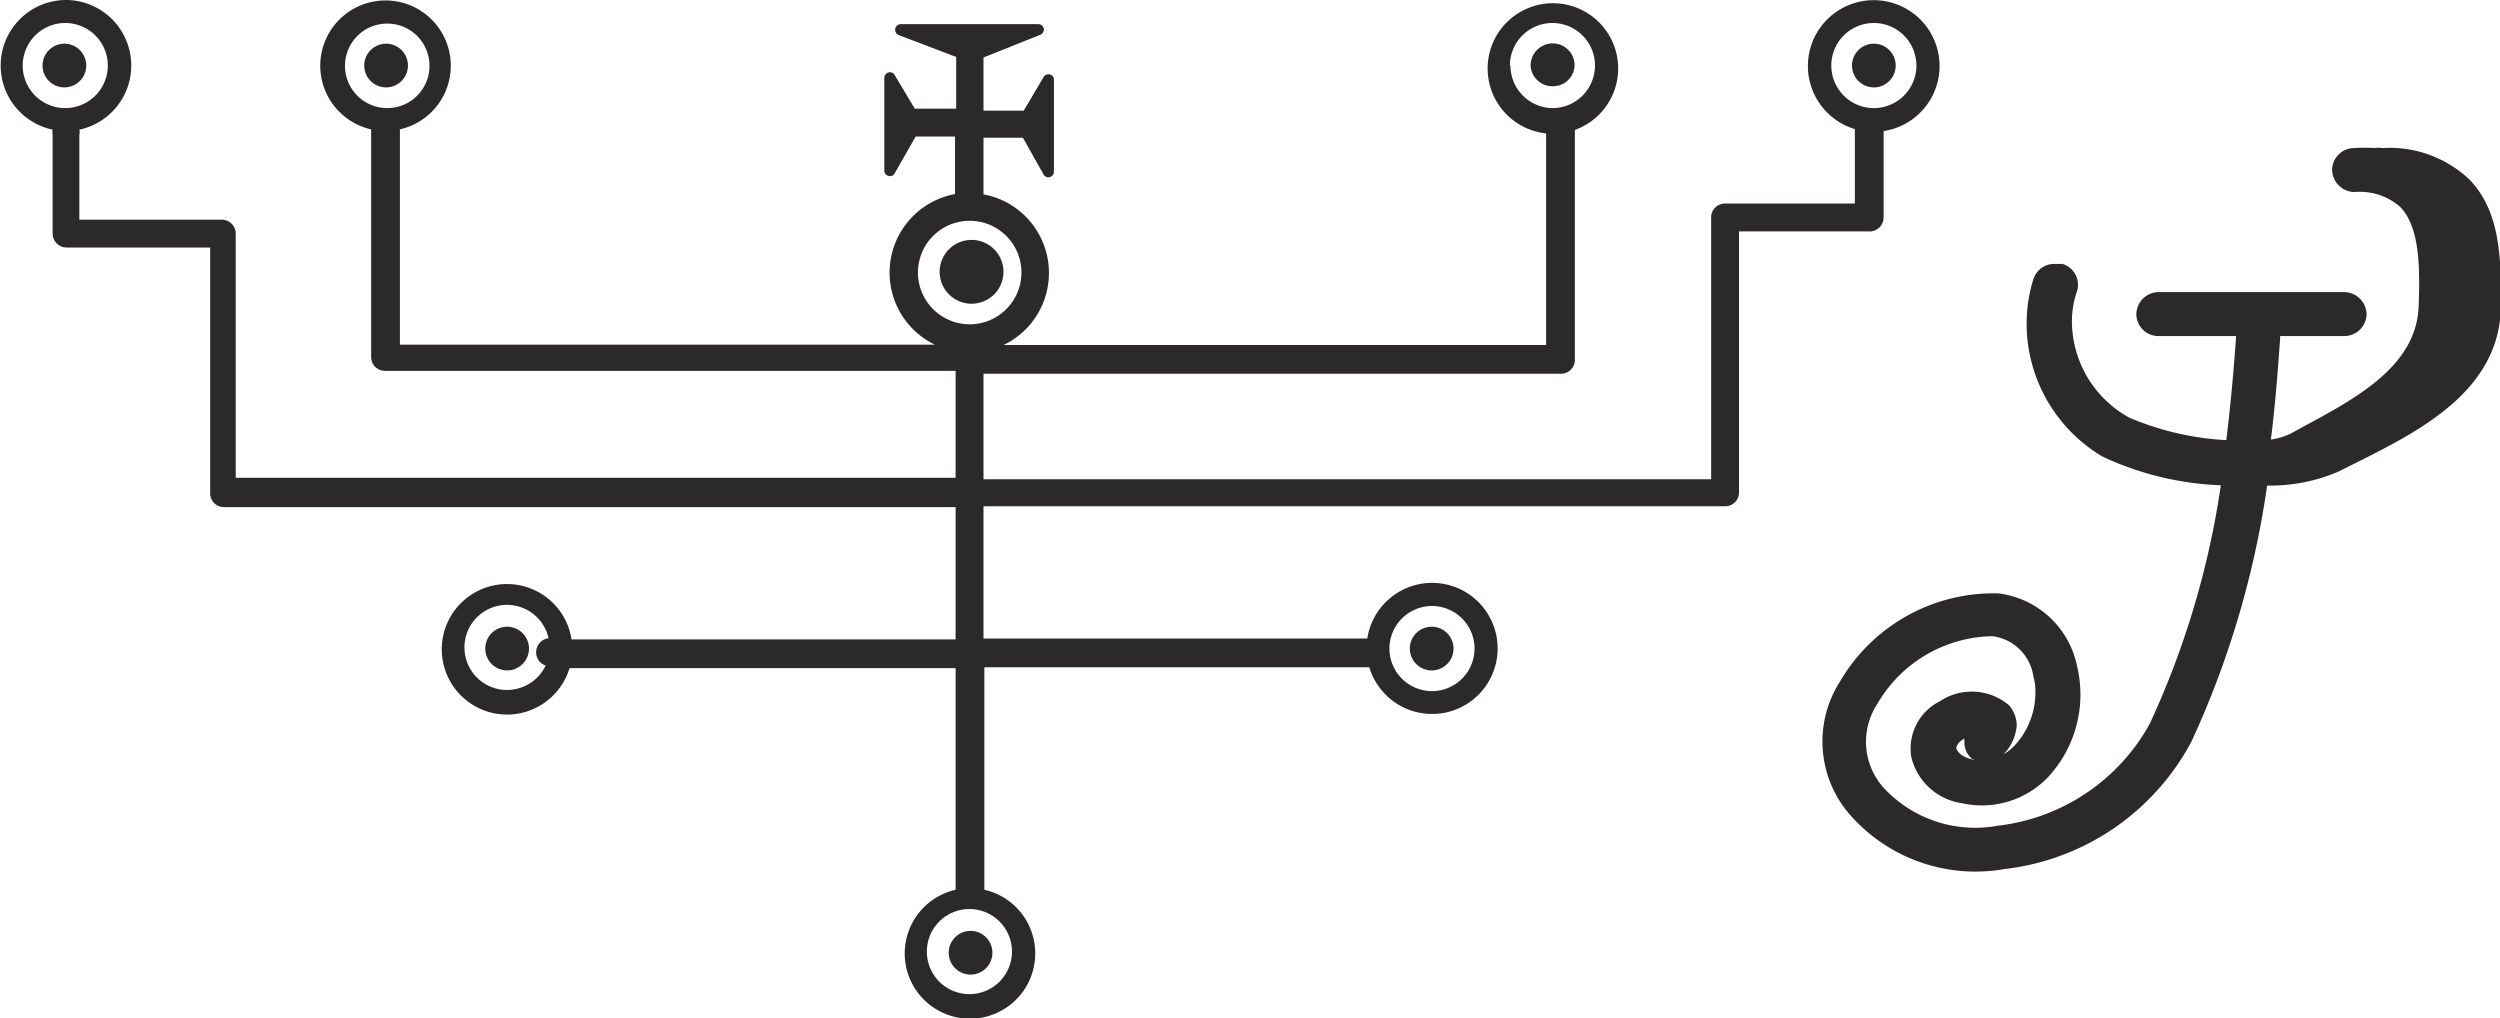 <svg xmlns="http://www.w3.org/2000/svg" viewBox="0 0 86.96 35.42">
  <g>
    <path d="M85.86,6.21a4.05,4.05,0,0,0-3-1.06.81.81,0,0,0-.27,0,4.94,4.94,0,0,0-.68,0,.77.77,0,0,0-.79.76.79.79,0,0,0,.78.77,2.13,2.13,0,0,1,1.58.51c.69.7.7,2.1.65,3.47-.08,2-2,3.1-3.88,4.11l-.53.29a2.33,2.33,0,0,1-.73.23c.15-1.18.24-2.35.32-3.49a.41.41,0,0,0,0-.11h2.22a.78.78,0,0,0,.79-.76.79.79,0,0,0-.79-.77H75.09a.78.78,0,0,0-.78.77.77.77,0,0,0,.78.76h2.69c-.08,1.18-.19,2.39-.34,3.62a10,10,0,0,1-3.37-.78,3.84,3.84,0,0,1-2-3.43v0a3.23,3.23,0,0,1,.16-.92.76.76,0,0,0-.49-1l-.18,0h-.14a.76.76,0,0,0-.69.53,5,5,0,0,0-.22,1.14,5.75,5.75,0,0,0,0,.83,5.39,5.39,0,0,0,2.62,4.2,10.63,10.63,0,0,0,4.12,1,30.08,30.08,0,0,1-2.47,8.29,6.94,6.94,0,0,1-5.28,3.55,4.34,4.34,0,0,1-4-1.34,2.4,2.4,0,0,1-.19-2.91,4.71,4.71,0,0,1,4-2.34,1.65,1.65,0,0,1,1.42,1.4,2,2,0,0,1,.07.56,2.72,2.72,0,0,1-.73,1.85,2.08,2.08,0,0,1-.38.3,1.63,1.63,0,0,0,.46-1,1.1,1.1,0,0,0-.26-.7,2,2,0,0,0-2.41-.15,1.84,1.84,0,0,0-1,1.93,2.12,2.12,0,0,0,1.77,1.62,3.18,3.18,0,0,0,3-.92,4.22,4.22,0,0,0,1-3.84,3.19,3.19,0,0,0-2.74-2.54A6.19,6.19,0,0,0,64,23.71a3.87,3.87,0,0,0,.34,4.62,5.81,5.81,0,0,0,5.38,1.9,8.46,8.46,0,0,0,6.51-4.44,32.07,32.07,0,0,0,2.63-8.9,6,6,0,0,0,2.49-.49l.56-.28c2.21-1.11,5-2.49,5.08-5.4C87,9.06,87,7.34,85.86,6.21ZM68.59,26.41c-.33-.07-.51-.25-.54-.39v0c0-.15.19-.28.28-.33a.69.69,0,0,0,0,.13.73.73,0,0,0,.26.57.53.53,0,0,1,.1.06Z" fill="#2c292b"/>
    <path d="M33,33.14a.76.76,0,1,0,.76-.76A.76.76,0,0,0,33,33.14Z" fill="#2c292b"/>
    <path d="M14.19,2.28a.76.76,0,1,0-1.52,0,.76.76,0,1,0,1.52,0Z" fill="#2c292b"/>
    <path d="M54.77,2.28A.76.76,0,0,0,54,1.51a.77.77,0,0,0-.76.77A.76.76,0,0,0,54,3,.75.75,0,0,0,54.77,2.28Z" fill="#2c292b"/>
    <path d="M3,2.28a.76.76,0,1,0-1.52,0A.76.76,0,1,0,3,2.28Z" fill="#2c292b"/>
    <path d="M65.94,2.28a.76.76,0,1,0-1.52,0,.76.76,0,1,0,1.52,0Z" fill="#2c292b"/>
    <path d="M65.52,7.56v-3a2.29,2.29,0,1,0-1-.07V7.08H60a.48.48,0,0,0-.48.48v9.11H34.21V13H54.29a.48.48,0,0,0,.49-.48v-8a2.27,2.27,0,1,0-1,.12V12H34.91a2.78,2.78,0,0,0-.7-5.24V4.79h1.37l.72,1.28a.19.19,0,0,0,.22.09A.2.2,0,0,0,36.66,6l0-3.22a.18.18,0,0,0-.14-.19.2.2,0,0,0-.22.09l-.69,1.17H34.21V2l2-.8A.22.22,0,0,0,36.31,1a.2.2,0,0,0-.2-.16l-4.78,0a.2.2,0,0,0-.19.16.2.2,0,0,0,.12.22l2,.76v1.8H31.82l-.7-1.17a.19.19,0,0,0-.22-.09.2.2,0,0,0-.14.19l0,3.22a.19.19,0,0,0,.15.19.18.18,0,0,0,.21-.09l.73-1.28h1.37v2a2.78,2.78,0,0,0-.7,5.24H13.91V4.5a2.27,2.27,0,1,0-1,0,.43.43,0,0,1,0,0v7.92a.48.48,0,0,0,.49.48H33.24v3.72H8.2V8.13a.49.49,0,0,0-.49-.49H2.76V4.69a.37.37,0,0,0,0-.18A2.28,2.28,0,0,0,2.27,0a2.28,2.28,0,0,0-.44,4.51.39.39,0,0,0,0,.18V8.13a.49.49,0,0,0,.48.48h5v8.55a.48.48,0,0,0,.48.48H33.24v4.6H19.88a2.27,2.27,0,1,0-.07,1H33.24v7.71a2.27,2.27,0,1,0,1,0V23.21H47.63a2.28,2.28,0,1,0-.07-1H34.21v-4.6H60a.48.48,0,0,0,.49-.48V8.05H65A.49.49,0,0,0,65.52,7.56Zm-13-5.28A1.48,1.48,0,1,1,54,3.76,1.48,1.48,0,0,1,52.54,2.28ZM31.93,9.47a1.8,1.8,0,1,1,1.79,1.81A1.8,1.8,0,0,1,31.93,9.47ZM12,2.28a1.47,1.47,0,1,1,1.47,1.48A1.47,1.47,0,0,1,12,2.28ZM.79,2.28A1.48,1.48,0,1,1,2.27,3.76,1.48,1.48,0,0,1,.79,2.28ZM17.64,24a1.48,1.48,0,1,1,1.44-1.8.49.49,0,0,0-.43.49.48.48,0,0,0,.33.46A1.49,1.49,0,0,1,17.64,24Zm17.56,9.1a1.48,1.48,0,1,1-1.48-1.48A1.48,1.48,0,0,1,35.2,33.14ZM49.8,21.08a1.48,1.48,0,1,1-1.47,1.48A1.48,1.48,0,0,1,49.8,21.08ZM63.7,2.28a1.48,1.48,0,1,1,1.48,1.48A1.48,1.48,0,0,1,63.7,2.28Z" fill="#2c292b"/>
    <path d="M17.64,21.8a.76.76,0,1,0,.76.76A.76.76,0,0,0,17.64,21.8Z" fill="#2c292b"/>
    <path d="M49.8,23.32a.76.76,0,1,0-.76-.76A.76.76,0,0,0,49.8,23.32Z" fill="#2c292b"/>
    <path d="M34.9,9.56a1.11,1.11,0,1,0-2.21,0,1.11,1.11,0,0,0,2.21,0Z" fill="#2c292b"/>
  </g>
</svg>
